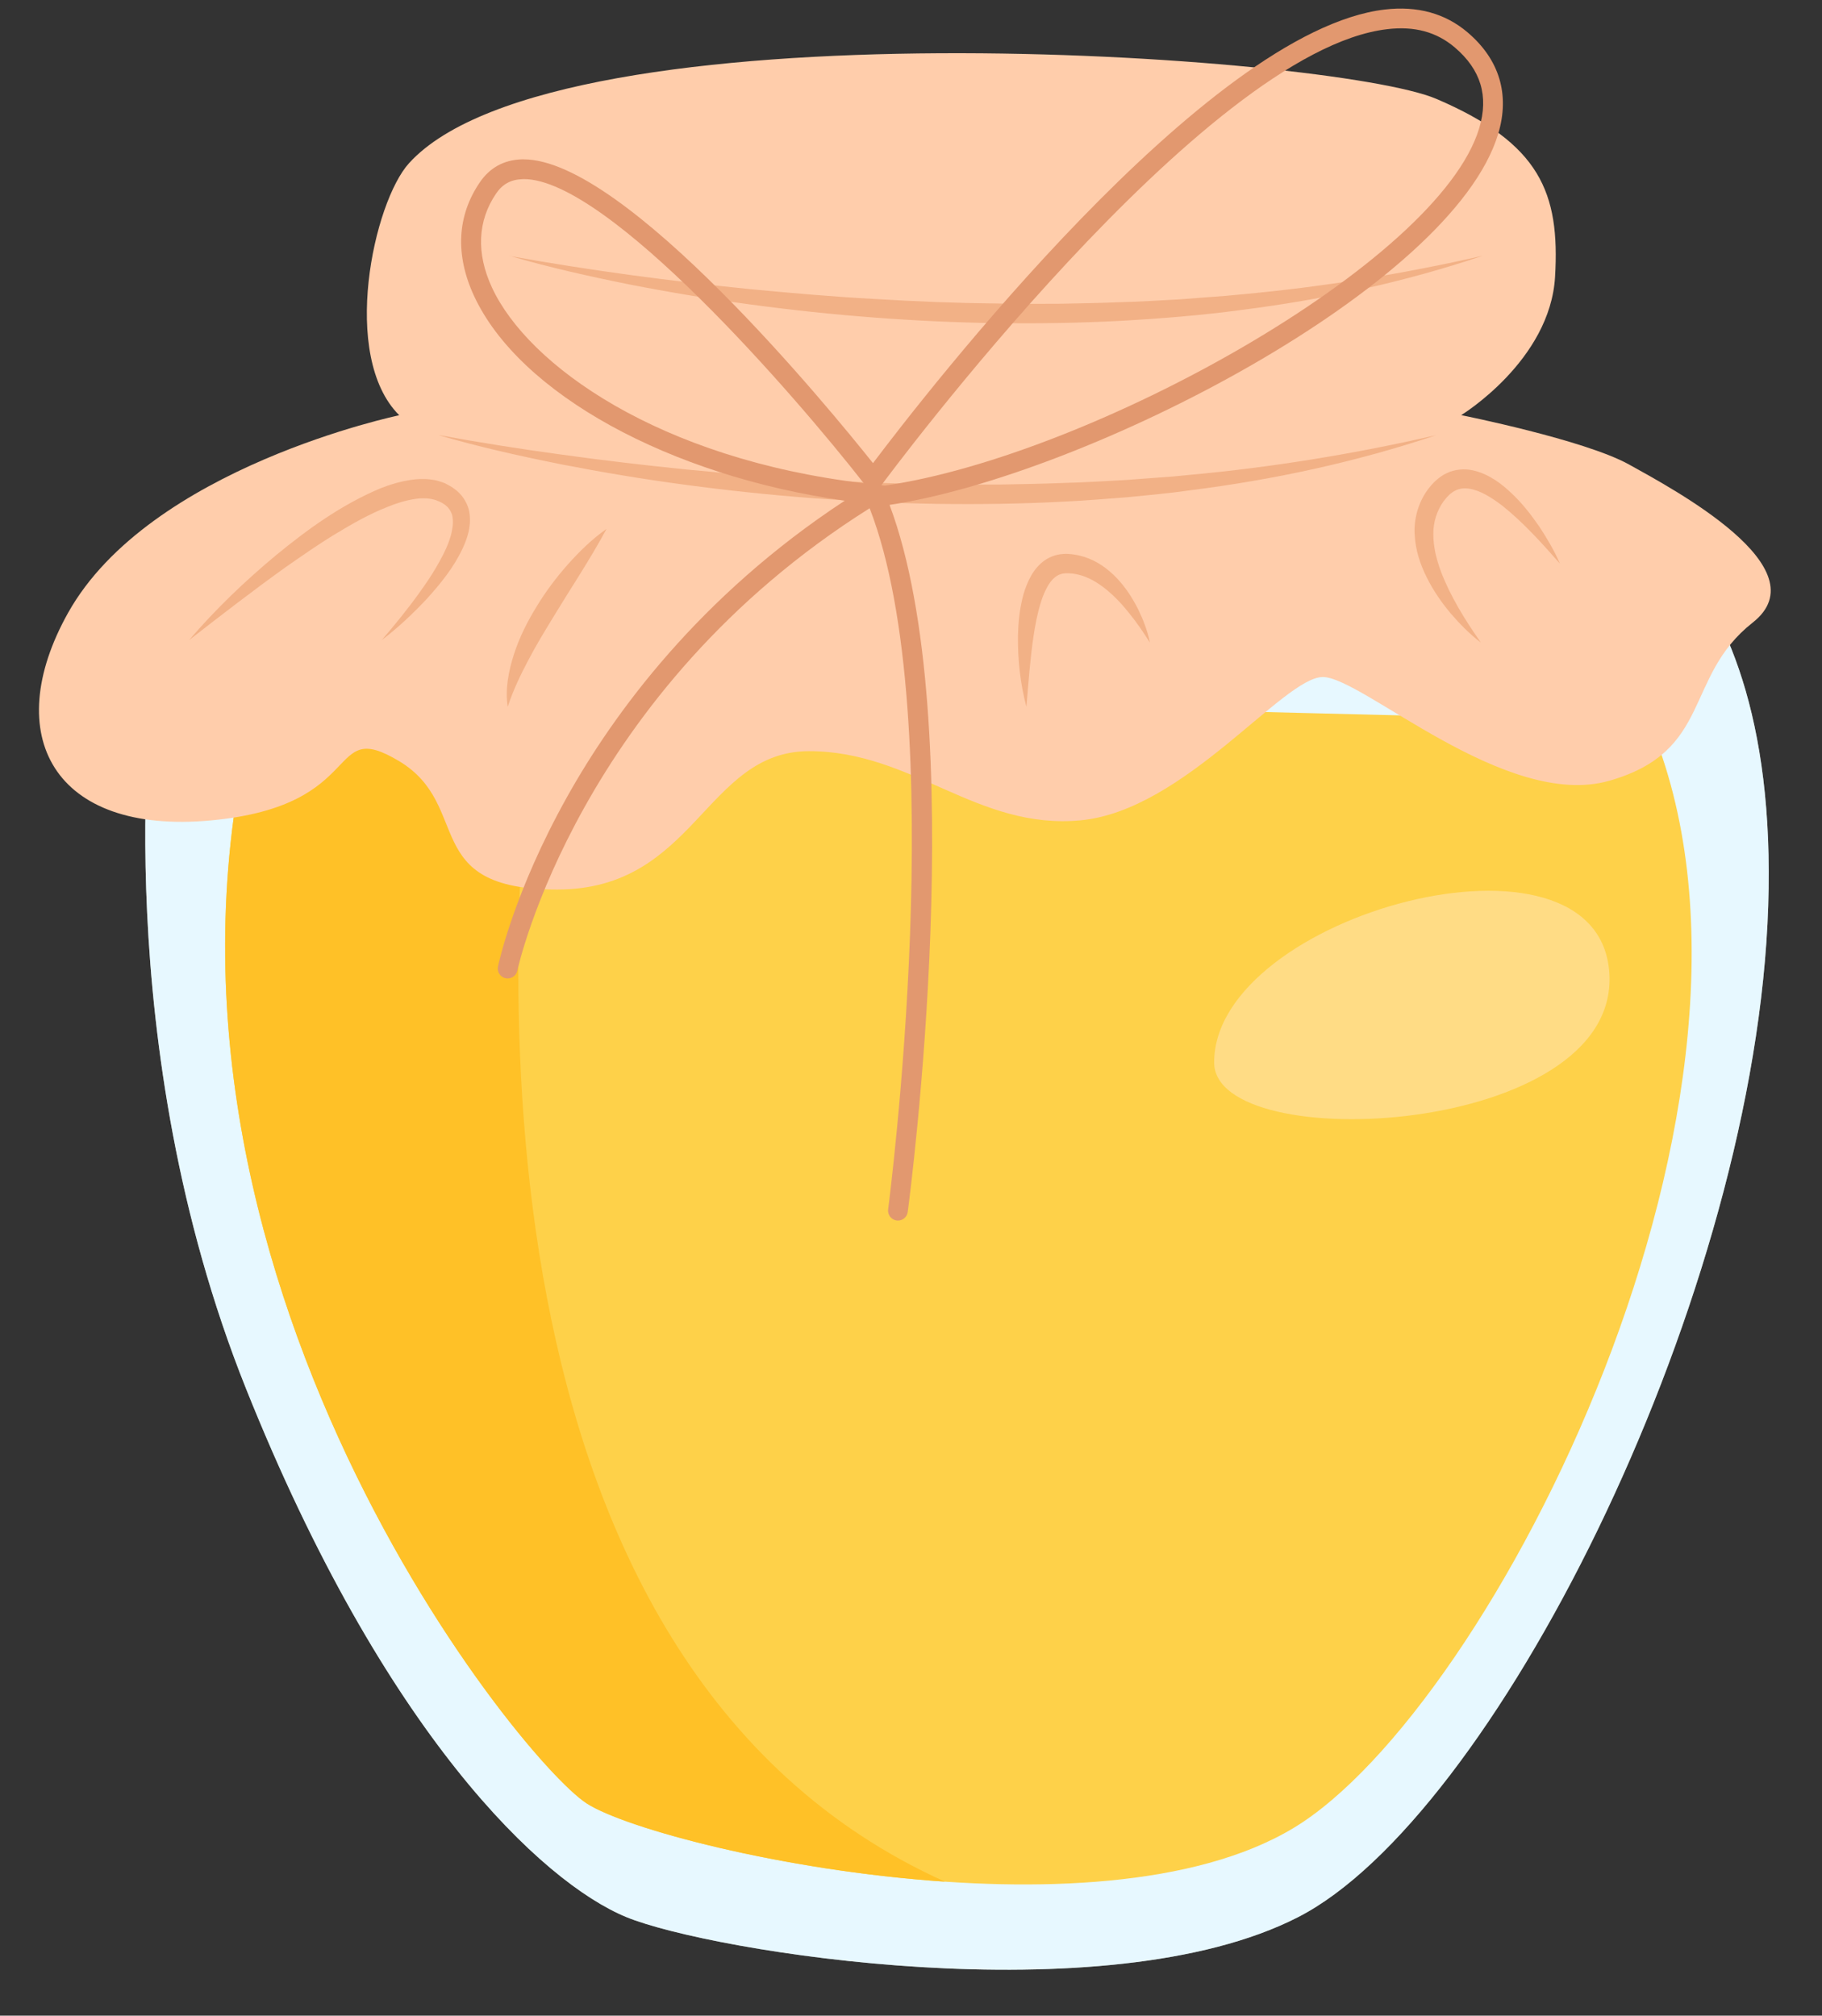 <?xml version="1.0" encoding="UTF-8"?>
<!DOCTYPE svg PUBLIC '-//W3C//DTD SVG 1.0//EN'
          'http://www.w3.org/TR/2001/REC-SVG-20010904/DTD/svg10.dtd'>
<svg data-name="Capa 1" height="258.3" preserveAspectRatio="xMidYMid meet" version="1.0" viewBox="-5.0 -1.1 233.5 258.3" width="233.5" xmlns="http://www.w3.org/2000/svg" xmlns:xlink="http://www.w3.org/1999/xlink" zoomAndPan="magnify"
><rect x="-5.0" y="-1.1" width="233.5" height="258.3" fill="#333333" stroke="none"/><g id="change1_1"
  ><path d="m14.49,88.2s-5.7,44.31,12.03,88.63c17.73,44.31,37.98,63.31,48.75,67.74,10.76,4.43,61.41,12.66,86.1,0,24.69-12.66,57.61-77.23,60.14-127.25s-24.69-56.34-24.69-56.34" fill="#fff"
  /></g
  ><g id="change2_1"
  ><path d="m14.49,88.2s-5.7,44.31,12.03,88.63c17.73,44.31,37.98,63.31,48.75,67.74,10.76,4.43,61.41,12.66,86.1,0,24.69-12.66,57.61-77.23,60.14-127.25s-24.69-56.34-24.69-56.34" fill="#cff1ff" opacity=".49"
  /></g
  ><g id="change3_1"
  ><path d="m28.42,86.94c-20.26,71.54,32.92,137.37,41.78,143.07,8.86,5.7,65.21,18.36,90.53,3.17,25.32-15.19,65.84-94.33,45.58-141.81" fill="#fed149"
  /></g
  ><g id="change4_1"
  ><path d="m28.42,86.94c-20.26,71.54,32.92,137.37,41.78,143.07,4.97,3.2,24.9,8.59,45.9,10.02-62.18-28.03-56.36-120.95-52.49-152.21l-35.19-.88Z" fill="#ffc127"
  /></g
  ><g id="change5_1"
  ><path d="m46.14,52.12s-31.97,6.65-42.42,25.32c-8.74,15.63-1.9,28.49,18.36,26.59s14.56-13.29,24.06-7.6c9.5,5.7,2.53,16.46,20.26,16.46s18.99-17.73,32.29-17.73,21.52,10.13,34.82,8.86,25.96-18.36,31.02-18.36,23.42,17.09,36.72,13.29c13.29-3.8,9.5-13.29,18.36-20.26,8.86-6.96-10.13-17.09-15.83-20.26-5.7-3.17-21.52-6.33-21.52-6.33,0,0,11.4-6.96,12.03-17.73.63-10.76-1.9-17.09-15.19-22.79-13.29-5.7-112.69-12.66-131.68,8.23-4.53,4.98-8.86,24.69-1.27,32.29Z" fill="#ffcdab"
  /></g
  ><g id="change6_1"
  ><path d="m51.21,54.65c5.3.97,10.61,1.81,15.93,2.53,5.32.74,10.65,1.36,15.99,1.9,5.34.51,10.68.97,16.03,1.27,5.35.33,10.7.55,16.06.6,2.68.07,5.36.04,8.03.04,2.68-.05,5.35-.09,8.03-.2,2.68-.06,5.35-.24,8.02-.38l4-.3c1.34-.08,2.67-.2,4-.34,10.67-.97,21.27-2.7,31.77-5.11-10.21,3.43-20.83,5.72-31.55,7.07-2.68.39-5.37.62-8.06.89-2.69.2-5.39.44-8.09.56-5.4.29-10.8.36-16.21.29-10.81-.17-21.59-1-32.29-2.44-5.35-.71-10.67-1.6-15.96-2.63-5.29-1.06-10.55-2.23-15.73-3.75Z" fill="#f2b186"
  /></g
  ><g id="change6_2"
  ><path d="m60.25,31.69c10.34,1.87,20.73,3.24,31.15,4.29,5.21.49,10.42.95,15.64,1.23,5.22.32,10.44.53,15.67.58,2.61.07,5.22.04,7.84.04,2.61-.05,5.22-.09,7.83-.2,2.61-.06,5.22-.23,7.83-.37l3.91-.3c1.3-.08,2.61-.2,3.91-.33,10.41-.95,20.75-2.62,31-4.96-9.96,3.36-20.32,5.6-30.78,6.93-5.23.71-10.49,1.13-15.75,1.42-5.27.28-10.54.35-15.81.29-10.54-.16-21.07-.98-31.51-2.39-5.22-.7-10.41-1.57-15.58-2.58-5.16-1.04-10.3-2.19-15.34-3.67Z" fill="#f2b186"
  /></g
  ><g id="change6_3"
  ><path d="m19.24,80.92c3.39-3.96,7.16-7.57,11.18-10.91,4.04-3.31,8.32-6.42,13.33-8.53,1.26-.5,2.6-.9,4.03-1.1.71-.1,1.46-.13,2.22-.06.39.07.77.08,1.15.21.38.13.79.22,1.12.43.34.18.69.36,1.01.63.34.22.63.54.91.86.52.67.91,1.5.99,2.32.21,1.65-.29,3.07-.85,4.33-1.17,2.52-2.86,4.58-4.62,6.53-1.8,1.92-3.7,3.71-5.78,5.29,1.69-1.98,3.33-3.98,4.82-6.07.75-1.04,1.47-2.09,2.11-3.18.63-1.09,1.24-2.19,1.65-3.32.2-.56.38-1.13.45-1.68.11-.55.11-1.08.03-1.55-.07-.48-.3-.84-.57-1.18-.16-.15-.31-.32-.53-.44-.18-.15-.42-.25-.66-.36-.89-.41-1.97-.47-3.11-.29-1.14.18-2.3.53-3.44,1-2.3.9-4.51,2.15-6.68,3.47-2.18,1.32-4.28,2.79-6.39,4.26-4.18,2.99-8.27,6.16-12.38,9.35Z" fill="#f2b186"
  /></g
  ><g id="change6_4"
  ><path d="m72.73,66.68c-1.07,1.99-2.21,3.87-3.36,5.73-1.16,1.85-2.32,3.69-3.44,5.53-1.12,1.84-2.24,3.67-3.23,5.57-1,1.9-1.93,3.81-2.63,5.96-.36-2.26.11-4.58.8-6.74.7-2.17,1.73-4.2,2.91-6.12,1.17-1.92,2.52-3.72,4-5.39,1.49-1.66,3.09-3.24,4.95-4.54Z" fill="#f2b186"
  /></g
  ><g id="change6_5"
  ><path d="m126.54,89.47c-.79-2.97-1.12-6.04-1.08-9.15.04-1.55.18-3.12.56-4.7.18-.79.46-1.58.82-2.36.37-.78.87-1.56,1.62-2.22.74-.66,1.78-1.1,2.79-1.15.12,0,.26-.02.38-.02l.33.02c.22.01.44.03.66.07.44.06.87.16,1.29.29,1.69.52,3.09,1.56,4.21,2.73,1.13,1.18,1.98,2.52,2.7,3.91.68,1.4,1.25,2.85,1.55,4.36-.82-1.3-1.66-2.54-2.6-3.7-.91-1.16-1.92-2.23-3.01-3.12-1.09-.88-2.27-1.58-3.51-1.88-.31-.07-.62-.14-.93-.16-.15-.02-.31-.02-.47-.03h-.23c-.07,0-.13.01-.19.02-.5.04-.92.22-1.31.57-.4.33-.75.84-1.04,1.42-.3.58-.54,1.21-.74,1.89-.41,1.34-.68,2.78-.9,4.24-.43,2.92-.64,5.93-.9,8.98Z" fill="#f2b186"
  /></g
  ><g id="change6_6"
  ><path d="m184.78,81.24c-1.44-1.09-2.7-2.38-3.88-3.75-1.16-1.39-2.21-2.9-3.04-4.57-.84-1.66-1.46-3.51-1.56-5.5-.13-1.98.46-4.12,1.67-5.77.61-.82,1.4-1.63,2.46-2.13,1.06-.5,2.31-.58,3.36-.34,1.06.24,1.98.69,2.8,1.22.82.53,1.54,1.15,2.21,1.79,1.35,1.28,2.46,2.73,3.49,4.22.99,1.51,1.91,3.06,2.62,4.71-2.36-2.68-4.74-5.32-7.41-7.44-1.33-1.01-2.79-1.93-4.17-2.15-.68-.11-1.29-.04-1.83.24-.55.27-1.05.76-1.48,1.35-.88,1.22-1.34,2.67-1.33,4.24,0,.78.1,1.58.26,2.38.18.8.42,1.6.71,2.39,1.21,3.17,3.07,6.19,5.12,9.11Z" fill="#f2b186"
  /></g
  ><g id="change7_1"
  ><path d="m110.08,155.31c-.06,0-.11,0-.17-.01-.69-.09-1.18-.73-1.09-1.42.08-.63,8.17-62.71-2.37-89.85-37.31,23.48-45.07,58.89-45.15,59.25-.14.68-.81,1.12-1.5.98-.68-.14-1.12-.81-.98-1.5.08-.38,2.02-9.51,8.85-21.73,5.97-10.69,16.92-25.71,35.59-37.97-22.45-3.17-41.7-13.71-47.51-26.24-2.43-5.25-2.18-10.27.74-14.55,1.28-1.88,3.09-2.88,5.37-2.95.08,0,.16,0,.24,0,13.04,0,39.18,31.91,44.78,38.93C113.47,49.52,149.58,2.8,172.47.12c4.17-.49,7.74.49,10.6,2.92,4.09,3.47,5.45,7.97,3.93,13.02-5.9,19.62-52.7,43.72-78,47.54,10.5,27.95,2.68,88.02,2.33,90.61-.08.64-.63,1.1-1.25,1.1Zm-2.14-94.23l.46.05c26.29-3.8,70.95-28.45,76.17-45.8,1.24-4.12.21-7.51-3.14-10.36-2.33-1.98-5.17-2.75-8.66-2.33-23.5,2.75-63.93,57.24-64.82,58.45ZM62.13,21.86c-.06,0-.13,0-.19,0-1.47.05-2.54.63-3.36,1.84-2.38,3.49-2.57,7.66-.53,12.05,4.63,9.99,21.46,21.97,47.64,25.07-8.73-11.17-32.79-38.97-43.56-38.97Z" fill="#e2986f"
  /></g
  ><g id="change8_1"
  ><path d="m150.6,135.05c0,12.18,51.91,9.5,50.65-11.4-1.27-20.89-50.65-7.6-50.65,11.4Z" fill="#ffdc85"
  /></g
></svg
>
